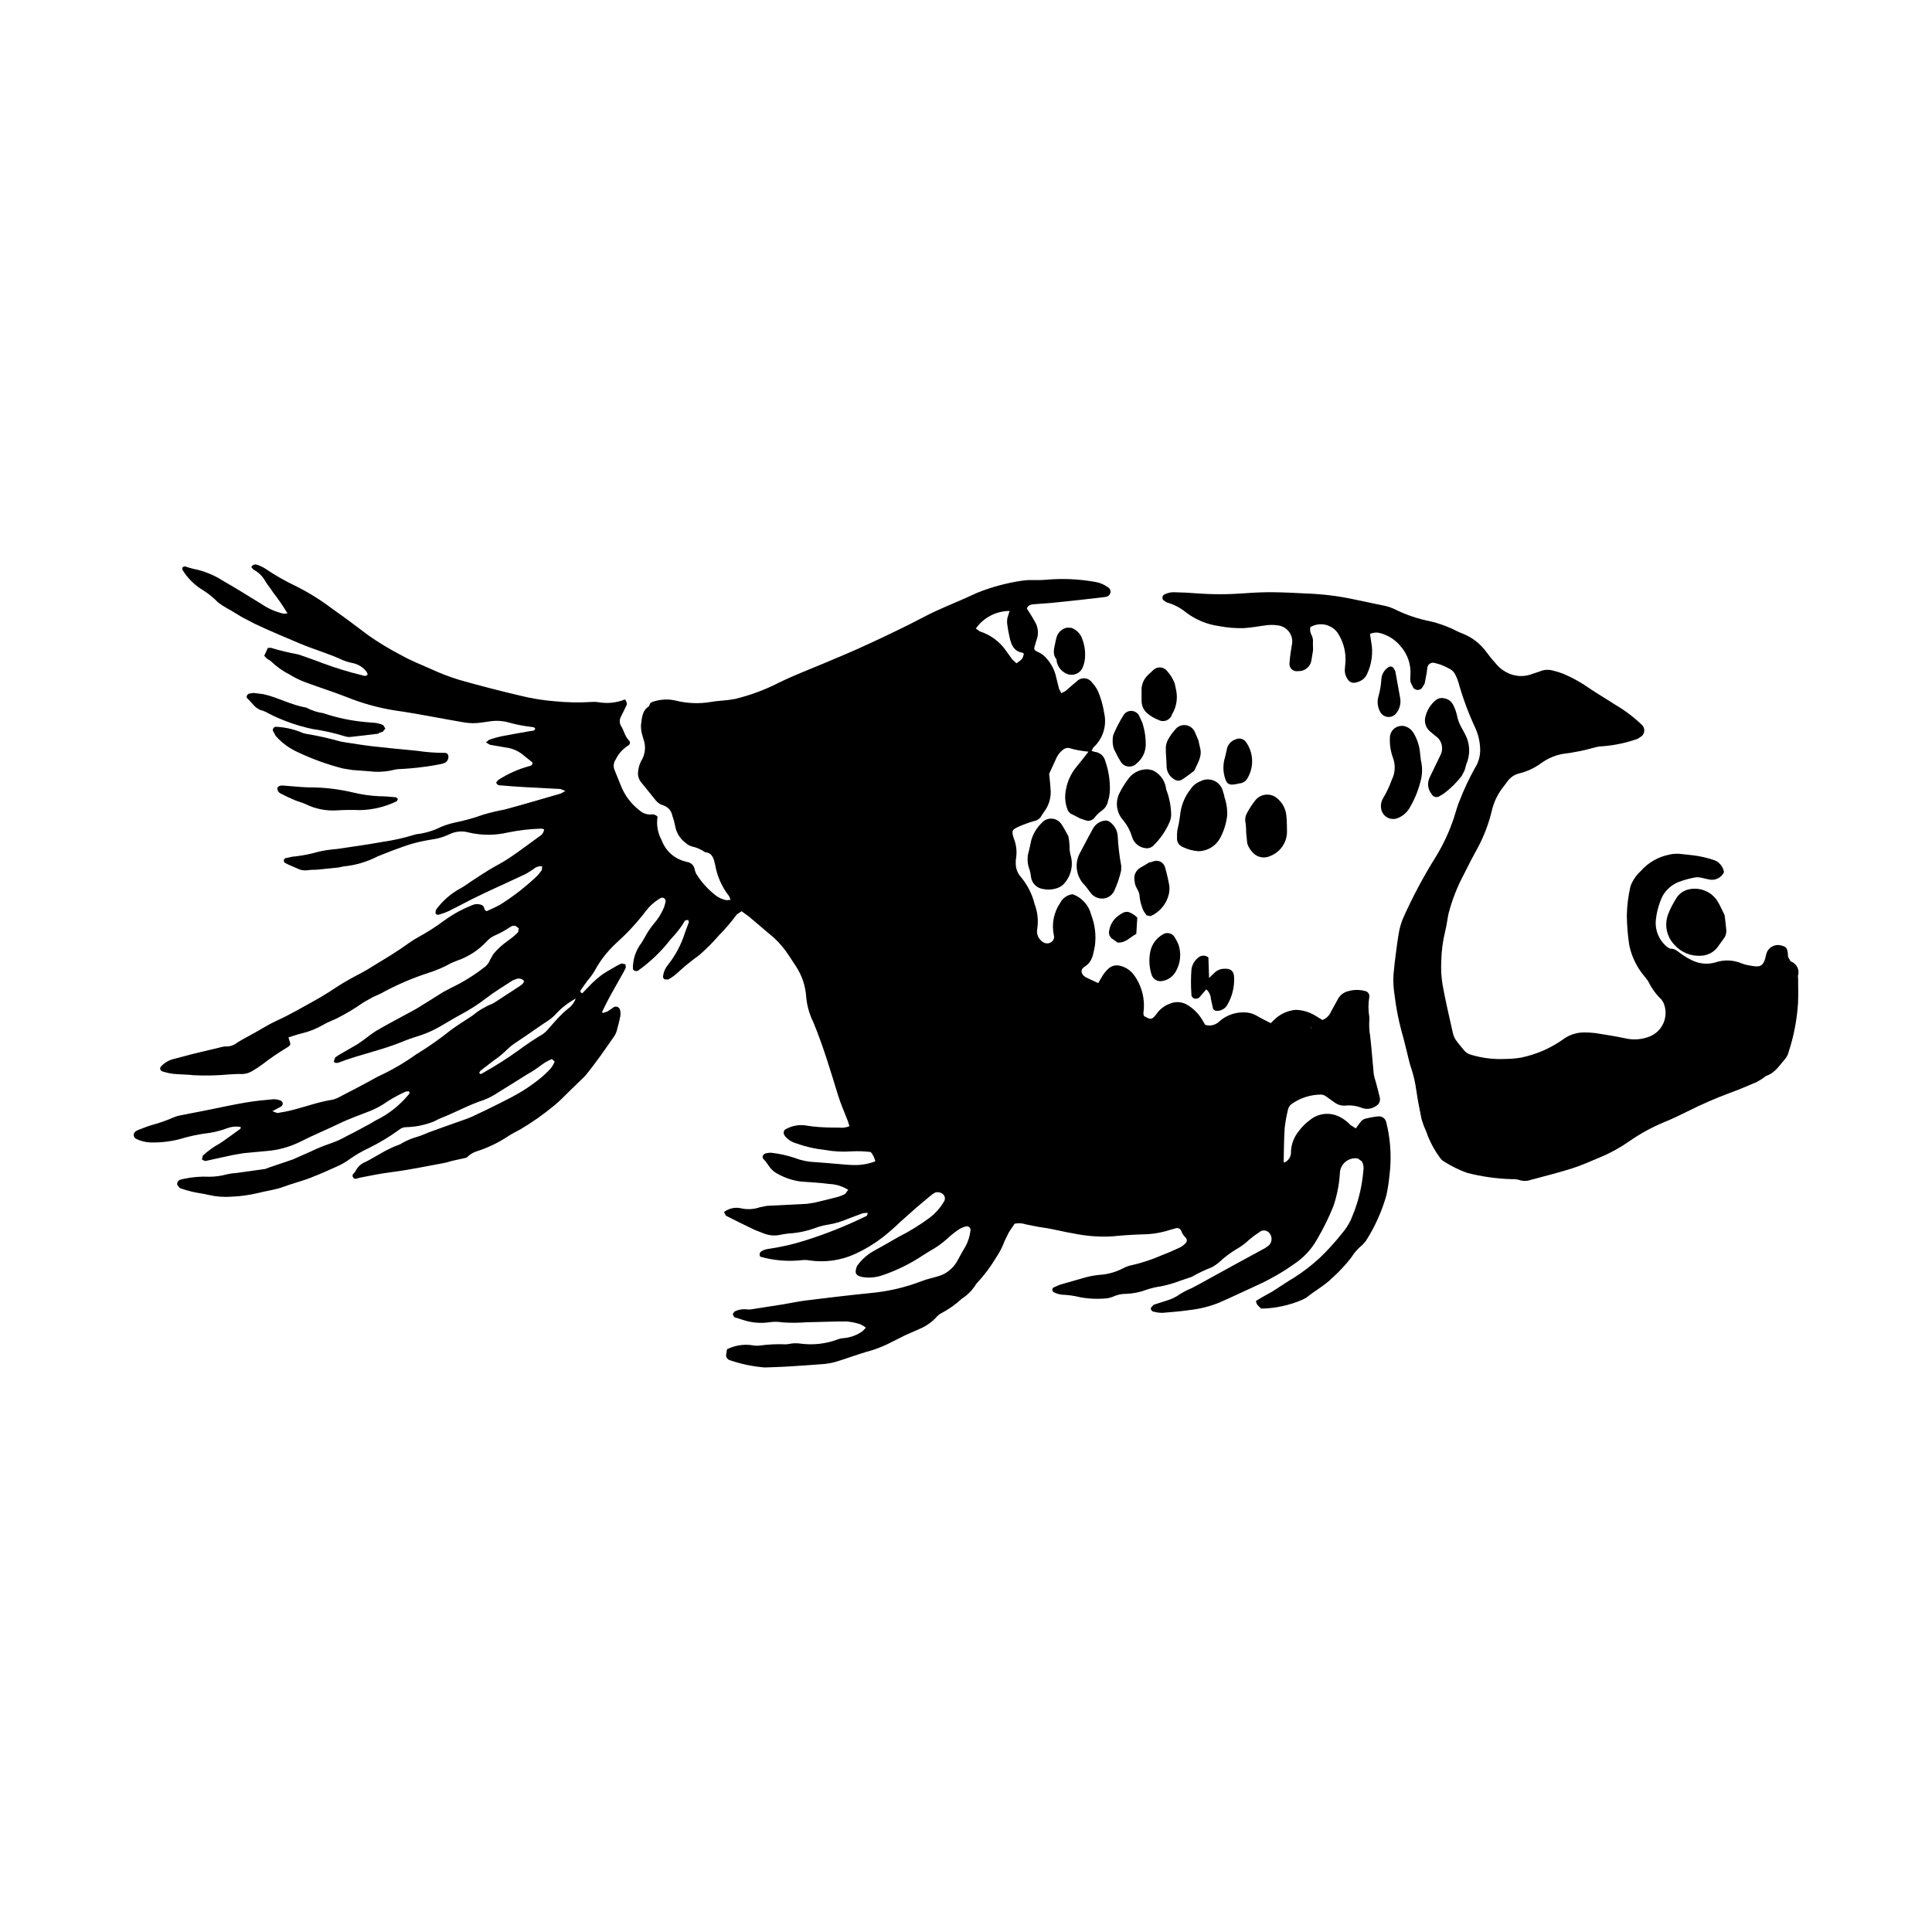 <?xml version="1.0" encoding="UTF-8"?>
<!-- Uploaded to: SVG Repo, www.svgrepo.com, Generator: SVG Repo Mixer Tools -->
<svg fill="#000000" width="800px" height="800px" version="1.1" viewBox="144 144 512 512" xmlns="http://www.w3.org/2000/svg">
 <g fill-rule="evenodd">
  <path d="m337.21 381.48c-1.914-2.438-3.188-5.32-3.699-8.379-0.402-1.688-0.715-3.047-2.676-3.277v0.004c-1.043-0.727-2.219-1.238-3.461-1.504-0.609-0.168-1.172-0.484-1.633-0.918-1.492-1.078-2.504-2.695-2.82-4.508-0.176-0.934-0.426-1.848-0.746-2.738-0.23-1.281-1.145-2.328-2.383-2.727-0.77-0.215-1.453-0.66-1.965-1.27l-3.879-4.801c-0.727-0.863-1.027-2.008-0.816-3.117 0.102-0.863 0.348-1.703 0.73-2.484 1.141-1.746 1.383-3.93 0.66-5.883l-0.391-1.359c-0.199-0.762-0.285-1.543-0.262-2.328 0.246-1.84 0.238-3.836 2.109-5.016l0.117-0.203c0.102-0.793 0.727-0.961 1.352-1.133v0.004c1.828-0.551 3.766-0.613 5.621-0.18 3.082 0.773 6.289 0.891 9.418 0.348 1.48-0.254 2.992-0.324 4.488-0.496l1.867-0.293h0.004c4.008-0.98 7.887-2.422 11.566-4.297 4.062-2.008 8.285-3.586 12.43-5.34 3.715-1.574 7.445-3.109 11.098-4.828l3.664-1.699c2.57-1.23 5.141-2.461 7.684-3.727 2.199-1.09 4.336-2.305 6.566-3.324 3.664-1.684 7.422-3.172 11.07-4.894 3.812-1.535 7.797-2.613 11.863-3.215l1.652-0.176c1.504-0.035 3.019 0.059 4.512-0.055v-0.004c4.496-0.426 9.031-0.23 13.477 0.586 1.16 0.211 2.254 0.691 3.199 1.398 0.504 0.273 0.773 0.84 0.664 1.406-0.129 0.555-0.566 0.984-1.125 1.105l-1.172 0.168-4.953 0.562-8.027 0.855-4.961 0.383c-0.777 0.07-1.594 0.16-1.914 1.141 0.668 1.094 1.379 2.141 1.973 3.25l0.004-0.004c1.027 1.547 1.23 3.5 0.539 5.223l-0.266 0.906c-0.488 1.484-0.48 1.629 0.805 2.199 0.715 0.332 1.363 0.797 1.902 1.371 1.434 1.496 2.418 3.367 2.832 5.398l0.75 2.992 0.598 1.098 1.121-0.586c0.973-0.805 1.875-1.715 2.879-2.473v0.004c0.543-0.613 1.34-0.938 2.156-0.879 0.812 0.055 1.559 0.488 2.012 1.168 0.883 0.922 1.543 2.031 1.93 3.246 0.582 1.559 1 3.176 1.246 4.82 0.758 3.324-0.34 6.801-2.871 9.09l-0.492 0.887 0.805 0.266h0.004c1.379 0.121 2.527 1.109 2.848 2.457 0.863 2.473 1.277 5.082 1.215 7.703-0.035 1.027-0.215 2.051-0.531 3.031-0.219 1.016-0.836 1.902-1.715 2.465-0.699 0.516-1.32 1.133-1.844 1.828-0.5 0.641-1.332 0.93-2.121 0.734l-1.559-0.516-2.086-1.059c-0.676-0.246-1.203-0.793-1.426-1.48-0.598-1.648-0.723-3.43-0.363-5.148 0.383-2.195 1.328-4.254 2.746-5.977l1.488-1.84 1.746-2.238c-1.789-0.152-3.559-0.488-5.277-1.004-0.543-0.016-1.078 0.16-1.504 0.496-0.875 0.695-1.547 1.613-1.941 2.66l-1.707 3.715c0.117 1.219 0.293 2.555 0.359 3.898 0.258 2.231-0.371 4.469-1.754 6.234l-0.641 0.996c-0.383 0.703-1.055 1.203-1.84 1.359-1.293 0.367-2.562 0.812-3.805 1.34-2.211 0.973-2.379 1.16-1.664 3.348 0.703 1.781 0.879 3.727 0.504 5.606l-0.008 0.707v-0.004c-0.07 1.344 0.363 2.664 1.219 3.699 1.809 2.113 3.102 4.617 3.773 7.32 0.785 2.07 1.035 4.305 0.719 6.496-0.32 1.367 0.258 2.789 1.438 3.551 0.656 0.488 1.547 0.516 2.231 0.07 0.629-0.391 0.918-1.152 0.707-1.863-0.629-2.981-0.008-6.09 1.715-8.602 0.652-1.254 1.891-2.098 3.297-2.25 2.449 0.902 4.289 2.965 4.906 5.504 1 2.598 1.332 5.41 0.965 8.168-0.422 2.023-0.57 4.211-2.719 5.531-1.195 0.734-1.02 1.91 0.141 2.719l1.066 0.52 2.394 1.109 1.062-1.805 0.004-0.004c0.402-0.68 0.895-1.297 1.465-1.844 0.773-0.836 1.926-1.207 3.043-0.984 1.574 0.32 2.969 1.215 3.91 2.512 2.121 2.91 3.012 6.539 2.481 10.102l0.102 0.629 0.211 0.215c1.645 0.922 1.926 0.887 3-0.41l0.566-0.762c0.875-1.031 2.016-1.809 3.297-2.254 1.574-0.617 3.356-0.41 4.75 0.551 1.543 0.984 2.828 2.324 3.742 3.906l0.723 1.215c1.246 0.391 2.606 0.102 3.582-0.766 1.812-1.688 4.215-2.602 6.695-2.539 1.191-0.016 2.363 0.293 3.387 0.898 1.191 0.715 2.461 1.309 3.699 1.965l0.77-0.773v0.004c1.562-1.59 3.637-2.57 5.856-2.769 1.902 0.055 3.754 0.625 5.359 1.648l1.699 1.043v0.004c1.027-0.391 1.855-1.188 2.285-2.203l1.824-3.324h-0.004c0.57-1.066 1.57-1.836 2.746-2.113 1.457-0.422 2.996-0.434 4.457-0.039 0.359 0.059 0.684 0.262 0.891 0.559 0.211 0.301 0.293 0.668 0.23 1.027-0.297 1.789-0.285 3.613 0.031 5.398v0.473c-0.125 1.488-0.055 2.988 0.199 4.461 0.402 3.371 0.621 6.769 0.961 10.148h0.004c0.125 0.699 0.309 1.387 0.539 2.055 0.363 1.379 0.758 2.75 1.055 4.137h0.004c0.207 0.891-0.215 1.809-1.031 2.227-1.059 0.75-2.418 0.945-3.644 0.52-1.465-0.594-3.055-0.809-4.625-0.625-0.945 0.035-1.879-0.25-2.644-0.805l-2.297-1.645c-0.371-0.281-0.809-0.449-1.27-0.488-2.789-0.004-5.512 0.852-7.797 2.457-0.523 0.352-0.891 0.895-1.023 1.512-0.395 1.613-0.691 3.25-0.879 4.902-0.203 2.992-0.195 5.996-0.27 8.996l0.164 0.156v-0.004c1.168-0.504 1.883-1.695 1.777-2.961 0.09-1.91 0.773-3.742 1.961-5.242 0.887-1.219 1.961-2.289 3.184-3.172 2.234-1.758 5.301-2.035 7.816-0.703 1.059 0.539 2.016 1.266 2.82 2.141l1.383 0.879 1.223-1.629c0.273-0.387 0.648-0.688 1.086-0.879 1.215-0.332 2.457-0.559 3.711-0.676 1.004-0.062 1.895 0.633 2.078 1.621l0.367 1.617c0.82 4.043 0.984 8.191 0.48 12.285-0.172 1.809-0.445 3.609-0.828 5.391-1.203 4.266-3.027 8.328-5.414 12.059l-0.922 1.074c-1.18 0.945-2.188 2.082-2.981 3.367-1.5 1.941-3.176 3.738-5 5.375-2.082 2.09-4.715 3.449-6.969 5.305l-1.059 0.531c-3.422 1.469-7.098 2.254-10.82 2.32-0.586-0.578-1.309-0.977-1.391-2.039l1.562-0.949 2.691-1.492c2.016-1.258 3.961-2.621 6-3.828 2.332-1.5 4.531-3.195 6.574-5.07 2.176-2.078 4.199-4.309 6.059-6.676 1.191-1.379 2.121-2.969 2.734-4.684l0.441-1.102h0.004c1.273-3.414 2.07-6.988 2.375-10.621 0.176-0.863 0.047-1.758-0.363-2.535l-1.086-0.789c-1.195-0.199-2.418 0.141-3.34 0.93-0.922 0.789-1.441 1.945-1.43 3.16-0.199 2.926-0.777 5.809-1.719 8.586-1.219 3.008-2.652 5.922-4.297 8.719-1.512 2.707-3.664 5.004-6.266 6.688-2.91 2.059-6.004 3.844-9.242 5.336-3.535 1.59-7.016 3.301-10.578 4.836h-0.004c-2.422 0.961-4.965 1.598-7.555 1.895-2.426 0.348-4.875 0.566-7.316 0.754-0.785 0.008-1.566-0.094-2.324-0.297-0.238-0.031-0.457-0.156-0.605-0.352-0.145-0.195-0.207-0.441-0.168-0.68l0.723-0.805 3.387-1.09 0.004-0.004c0.992-0.281 1.938-0.691 2.82-1.219 1.242-0.852 2.566-1.566 3.957-2.137l1.883-1 9.574-5.269 7.93-4.312 0.969-0.684h-0.004c0.895-0.859 0.984-2.262 0.207-3.231-0.309-0.422-0.785-0.691-1.305-0.746-0.523-0.055-1.043 0.117-1.434 0.469-0.93 0.602-1.816 1.262-2.664 1.977-1.027 0.992-2.176 1.84-3.426 2.531-1.559 0.941-3.019 2.039-4.356 3.277-0.645 0.578-1.352 1.078-2.113 1.492-1.84 0.711-3.625 1.562-5.332 2.547l-1.344 0.457-1.777 0.598h-0.004c-1.621 0.621-3.293 1.105-4.992 1.449-1.328 0.176-2.633 0.484-3.898 0.918-1.707 0.645-3.504 1.008-5.328 1.078-1.273-0.02-2.535 0.262-3.684 0.82l-1.125 0.332v-0.004c-2.445 0.281-4.914 0.203-7.336-0.234-1.609-0.398-3.258-0.633-4.918-0.691-0.773-0.09-1.523-0.32-2.215-0.68-0.195-0.141-0.312-0.363-0.316-0.602-0.004-0.242 0.102-0.469 0.289-0.617l1.723-0.75 5.711-1.629h0.004c1.508-0.48 3.062-0.801 4.633-0.969 2.227-0.117 4.394-0.711 6.371-1.738 0.766-0.422 1.594-0.715 2.453-0.863 2.703-0.629 5.34-1.508 7.879-2.629 1.629-0.613 3.223-1.324 4.797-2.062 0.555-0.293 1.055-0.68 1.48-1.141 0.199-0.199 0.305-0.473 0.293-0.754s-0.137-0.547-0.352-0.727c-0.516-0.492-0.902-1.098-1.129-1.77-0.227-0.535-0.809-0.832-1.375-0.695l-1.598 0.457 0.004-0.004c-2.34 0.758-4.777 1.156-7.234 1.184-2.688 0.086-5.375 0.258-8.051 0.531h0.004c-3.391 0.195-6.793-0.055-10.117-0.738-2.805-0.445-5.559-1.223-8.391-1.613-1.484-0.203-2.949-0.555-4.422-0.832-0.961-0.324-1.992-0.383-2.981-0.164l-1.492 2.234-1.148 2.336v0.004c-0.578 1.562-1.34 3.047-2.277 4.426-1.5 2.508-3.269 4.848-5.273 6.977-0.941 1.566-2.234 2.894-3.773 3.879-1.688 1.559-3.578 2.887-5.617 3.945-0.48 0.277-0.906 0.645-1.25 1.082-1.258 1.32-2.785 2.359-4.477 3.047l-3.691 1.633-4.875 2.438c-1.715 0.805-3.504 1.453-5.34 1.938-2.731 0.805-5.402 1.812-8.125 2.644v-0.004c-1.137 0.328-2.309 0.539-3.492 0.621-3.309 0.273-6.621 0.48-9.938 0.68-1.812 0.109-3.633 0.137-5.453 0.211-3.148-0.25-6.254-0.898-9.238-1.926-0.648-0.184-1.066-0.809-0.984-1.473l0.227-1.418c2.074-1.043 4.422-1.414 6.715-1.066 0.621 0.121 1.254 0.152 1.883 0.086 2.348-0.328 4.719-0.438 7.086-0.332l0.707-0.094h-0.004c1.008-0.215 2.043-0.25 3.062-0.102 3.312 0.449 6.68 0.082 9.812-1.078 0.594-0.227 1.219-0.359 1.855-0.387 1.742-0.188 3.406-0.82 4.828-1.844l0.863-0.902-0.004 0.004c-0.465-0.383-0.98-0.695-1.527-0.941-1.203-0.391-2.445-0.633-3.707-0.719-3.481-0.02-6.953 0.164-10.434 0.207-2.129 0.172-4.266 0.188-6.398 0.039-1.168-0.203-2.363-0.211-3.539-0.027-2.356 0.344-4.766 0.121-7.019-0.645l-2.25-0.707-0.422-0.773 0.469-0.723c0.996-0.496 2.109-0.699 3.215-0.582 0.465 0.074 0.945 0.066 1.41-0.031l8.203-1.277c2.031-0.332 4.043-0.789 6.074-1.039 5.734-0.707 11.469-1.398 17.215-1.973l-0.004-0.004c4.656-0.422 9.227-1.492 13.586-3.18 1.395-0.551 2.891-0.828 4.32-1.277 0.68-0.195 1.332-0.477 1.938-0.836 1.367-0.824 2.477-2.008 3.219-3.418 0.652-1.266 1.375-2.5 2.098-3.727 0.668-1.262 1.098-2.641 1.266-4.059 0.082-0.363-0.047-0.738-0.336-0.973-0.285-0.234-0.68-0.289-1.02-0.137-0.609 0.156-1.191 0.414-1.723 0.762-1.051 0.703-2.043 1.492-2.969 2.359-1.402 1.277-2.953 2.387-4.617 3.301l-1.812 1.121h-0.004c-3.356 2.254-6.996 4.055-10.824 5.352-1.723 0.609-3.574 0.77-5.375 0.465-2.074-0.426-1.953-1.41-1.352-2.953l0.723-0.926-0.004-0.004c0.973-1.148 2.141-2.125 3.445-2.883 2.293-1.25 4.555-2.551 6.816-3.856 2.894-1.461 5.66-3.168 8.27-5.098 1.508-1.16 2.781-2.594 3.75-4.231 0.367-0.547 0.348-1.266-0.047-1.789-0.586-0.68-1.531-0.914-2.367-0.594l-0.793 0.52-3.996 3.344-4.434 3.945 0.004-0.004c-1.477 1.43-3.023 2.781-4.637 4.051-2.258 1.73-4.703 3.203-7.289 4.387-3.766 1.711-7.945 2.301-12.039 1.699-0.703-0.133-1.418-0.152-2.125-0.062-3.672 0.398-7.383 0.086-10.934-0.926-0.168-0.25-0.219-0.562-0.141-0.855 0.082-0.289 0.289-0.531 0.562-0.656 0.555-0.305 1.16-0.496 1.785-0.566 3.215-0.461 6.387-1.18 9.484-2.156 5.516-1.723 10.895-3.856 16.09-6.387 0.219-0.051 0.406-0.191 0.523-0.387 0.113-0.191 0.145-0.426 0.082-0.641l-1.266 0.145-3.781 1.422 0.004-0.004c-1.816 0.793-3.727 1.348-5.684 1.648-1.094 0.184-2.164 0.477-3.199 0.871-1.938 0.703-3.957 1.156-6.008 1.355-1.027 0.047-2.051 0.18-3.055 0.395-1.555 0.355-3.184 0.211-4.652-0.418l-2.211-0.863c-2.57-1.23-5.129-2.481-7.656-3.777l-0.5-0.953c1.305-1.012 3.004-1.375 4.609-0.98 1.633 0.355 3.336 0.254 4.914-0.305l1.855-0.363 10.656-0.539 1.875-0.293c2.004-0.473 4.008-0.945 6-1.473 0.762-0.195 1.5-0.484 2.195-0.859l0.82-1.082c-1.523-0.957-3.273-1.492-5.07-1.555-2.492-0.348-5.023-0.445-7.535-0.645-2.438-0.324-4.773-1.172-6.852-2.488-0.578-0.414-1.078-0.926-1.48-1.512l-0.965-1.352c-0.383-0.473-1.078-0.832-0.656-1.59 0.359-0.648 1.086-0.555 1.688-0.688h0.473c2.125 0.242 4.219 0.707 6.246 1.383 1.773 0.688 3.652 1.062 5.555 1.117 2.207 0.137 4.414 0.363 6.617 0.539 1.184 0.094 2.371 0.215 3.559 0.223h-0.004c1.914 0.035 3.816-0.301 5.606-0.988-0.203-0.902-0.617-1.75-1.203-2.465-1.699-0.207-3.41-0.262-5.121-0.172-2.363 0.168-4.734 0.039-7.066-0.383-2.594-0.277-5.141-0.863-7.594-1.746-1.152-0.324-2.18-0.984-2.949-1.902-0.582-0.785-0.461-1.613 0.398-1.957 1.477-0.777 3.148-1.102 4.809-0.922 1.559 0.266 3.133 0.441 4.711 0.516 1.496 0.102 3 0.078 4.504 0.102 0.902 0.105 1.812-0.027 2.648-0.383l-0.422-1.367c-0.875-2.293-1.898-4.543-2.613-6.883-2-6.508-3.934-13.031-6.551-19.348-1.02-2.059-1.652-4.289-1.867-6.578-0.168-2.938-1.117-5.777-2.742-8.227l-1.82-2.773c-1.113-1.73-2.441-3.316-3.949-4.719l-6.707-5.68-1.914-1.391-1.27 0.863 0.004-0.004c-1.449 1.977-3.043 3.84-4.769 5.578-1.598 1.852-3.328 3.59-5.176 5.191-2.059 1.469-4.019 3.074-5.867 4.801-0.711 0.633-1.492 1.184-2.328 1.645l-0.887 0.016c-0.391-0.148-0.605-0.562-0.504-0.969 0.156-1.105 0.629-2.144 1.359-2.988 1.961-2.5 3.457-5.328 4.406-8.359l1.07-2.883-0.203-0.594-0.805 0.152 0.004-0.004c-0.797 1.371-1.723 2.656-2.773 3.836-0.605 0.629-1.172 1.285-1.707 1.977-2.238 2.758-4.832 5.207-7.711 7.289-0.223 0.238-0.547 0.359-0.871 0.32-0.324-0.035-0.609-0.227-0.77-0.512-0.066-2.547 0.758-5.039 2.332-7.043l0.84-1.434c0.664-1.262 1.461-2.449 2.367-3.547 1.148-1.312 2.07-2.805 2.738-4.414l0.367-1.359v-0.004c0.094-0.355-0.035-0.738-0.332-0.965-0.297-0.223-0.699-0.246-1.02-0.055l-0.598 0.375v-0.004c-1.262 0.828-2.371 1.863-3.277 3.066-2.254 2.965-4.777 5.711-7.543 8.199l-0.516 0.496c-2.199 2.055-4.051 4.457-5.481 7.106-0.566 0.949-1.215 1.84-1.949 2.664l-1.777 2.508c-0.16 0.25-0.105 0.613 0.449 0.793l2.555-2.644v0.004c0.785-0.773 1.621-1.492 2.5-2.156 0.891-0.648 1.867-1.184 2.82-1.746h0.004c0.801-0.504 1.637-0.957 2.496-1.355l1.059 0.238 0.086 0.859-0.516 1.066c-1.277 2.273-2.574 4.535-3.828 6.82-0.684 1.242-1.285 2.531-1.914 3.805l0.109 0.363 1.254-0.402 1.57-1.066h-0.008c0.324-0.25 0.758-0.309 1.137-0.152 0.375 0.156 0.641 0.5 0.695 0.906 0.117 0.535 0.125 1.086 0.027 1.625-0.223 1.164-0.512 2.316-0.84 3.457h0.004c-0.148 0.617-0.398 1.203-0.738 1.742-2.496 3.566-4.938 7.176-7.727 10.527l-0.84 0.836-3.07 2.973c-1.426 1.367-2.769 2.848-4.309 4.07-2.801 2.328-5.781 4.426-8.914 6.281-1.172 0.66-2.41 1.227-3.508 1.996-2.519 1.648-5.254 2.945-8.125 3.852-1.008 0.328-1.918 0.902-2.648 1.672l-3.781 0.84-1.824 0.504c-4.824 0.883-9.609 1.91-14.484 2.519-2.742 0.344-5.457 0.93-8.18 1.438-0.605 0.109-1.27 0.613-1.758 0.008-0.645-0.805 0.367-1.184 0.605-1.781 0.57-1.137 1.551-2.012 2.742-2.445 1.746-0.906 3.426-1.945 5.148-2.898l2.133-1.031 1.766-0.695c1.145-0.699 2.359-1.273 3.629-1.703 1.281-0.355 2.531-0.816 3.742-1.371 2.961-1.113 5.961-2.129 8.945-3.199 0.973-0.352 1.949-0.68 2.879-1.109 2.438-1.141 4.867-2.305 7.269-3.519 1.977-0.996 3.961-2.004 5.852-3.148h-0.008c1.617-1 3.172-2.098 4.656-3.281 1.051-0.84 2.035-1.762 2.941-2.758 0.438-0.551 0.797-1.164 1.055-1.82l-0.715-0.684c-0.949 0.391-1.844 0.895-2.676 1.492-1.184 0.922-2.438 1.75-3.75 2.481-2.559 1.582-5.082 3.219-7.656 4.773h-0.004c-1.238 0.855-2.574 1.562-3.977 2.106-3.938 1.273-7.535 3.312-11.371 4.805-0.879 0.34-1.688 0.906-2.586 1.164-2.09 0.75-4.285 1.168-6.504 1.23-0.719-0.02-1.418 0.223-1.969 0.688-2.555 1.863-5.273 3.496-8.117 4.887-1.719 0.805-3.363 1.758-4.918 2.848-1.086 0.801-2.254 1.477-3.488 2.016-2.297 1.059-4.621 2.066-6.981 2.984-1.766 0.688-3.606 1.188-5.406 1.781-1.133 0.371-2.234 0.828-3.379 1.117-1.688 0.43-3.41 0.699-5.098 1.133-2.309 0.547-4.668 0.875-7.039 0.973-2.055 0.156-4.121-0.008-6.125-0.48-1.379-0.344-2.812-0.492-4.199-0.805-1.152-0.266-2.289-0.605-3.406-1.008l-0.652-0.863c-0.098-0.574 0.23-1.133 0.773-1.332l0.918-0.23c2.246-0.488 4.547-0.68 6.844-0.566 1.582-0.004 3.156-0.227 4.68-0.656 0.848-0.188 1.707-0.305 2.57-0.352l7.519-1.051 1.332-0.492 4.269-1.441 1.789-0.617 4.992-2.215v-0.004c1.5-0.715 3.039-1.344 4.609-1.887 1.578-0.516 3.098-1.191 4.539-2.016l2.117-1.078 3.973-2.129 1.633-0.965c3.367-1.621 6.34-3.949 8.723-6.832 0.184-0.203 0.465-0.461 0.102-0.918l-0.805 0.078h-0.004c-1.652 0.746-3.25 1.605-4.781 2.57-1.414 1.016-2.941 1.863-4.547 2.531-2.719 1.086-5.496 2.016-8.141 3.301-3.562 1.723-7.231 3.223-10.75 5.019v-0.004c-2.715 1.316-5.648 2.109-8.652 2.34-2.047 0.219-4.098 0.348-6.141 0.574l-3.031 0.527-6.926 1.52-0.234 0.02-0.816-0.359 0.211-1.039c1.332-1.242 2.812-2.312 4.41-3.188l1.375-0.918 3.828-2.766c0.25-0.18 0.578-0.293 0.402-0.75-1.16-0.207-2.352-0.098-3.457 0.309-1.484 0.562-3.016 0.977-4.578 1.238-2.828 0.332-5.621 0.918-8.344 1.754-2.457 0.605-4.984 0.875-7.512 0.805-1.27-0.043-2.516-0.352-3.66-0.898-0.426-0.148-0.723-0.539-0.758-0.988-0.035-0.453 0.195-0.883 0.594-1.098l0.402-0.246c1.254-0.465 2.492-0.992 3.773-1.371 1.988-0.531 3.934-1.215 5.82-2.039 0.656-0.277 1.348-0.473 2.051-0.586l6.984-1.367c3.336-0.668 6.66-1.41 10.012-1.977 2.418-0.414 4.863-0.652 7.309-0.871 0.703-0.027 1.402 0.102 2.055 0.375 0.289 0.145 0.477 0.438 0.484 0.758 0.012 0.324-0.156 0.629-0.438 0.793l-2.301 1.242 1.328 0.484 2.332-0.418c4.188-0.867 8.176-2.508 12.426-3.144l1.113-0.398 4.848-2.519c1.957-1.035 3.918-2.062 5.844-3.156 3.602-1.641 7.035-3.629 10.246-5.938l0.414-0.238v-0.004c3.027-1.871 5.941-3.93 8.719-6.156l1.738-1.223 3.973-2.598c1.578-1.324 3.356-2.391 5.269-3.156l0.617-0.336 6.762-4.41c0.891-0.594 1.203-1.145 0.934-1.453-0.473-0.445-1.145-0.605-1.766-0.426l-1.086 0.402c-2.387 1.559-4.848 3.023-7.094 4.769-2.07 1.59-4.269 3.004-6.574 4.231-1.945 1.051-3.812 2.215-5.731 3.305-1.238 0.703-2.523 1.32-3.848 1.84-1.766 0.684-3.633 1.129-5.379 1.867-5.699 2.43-11.824 3.59-17.59 5.809l-0.234 0.047c-0.414 0.066-0.887-0.004-0.973-0.418l0.363-1.02 0.973-0.652 4.93-2.848 1.547-1.074c1.156-0.832 2.242-1.77 3.461-2.492 2.176-1.293 4.422-2.465 6.644-3.684 1.457-0.805 2.945-1.543 4.367-2.398 2.234-1.344 4.414-2.773 6.637-4.144l2.098-1.117v-0.004c3.078-1.457 5.988-3.246 8.684-5.332 0.801-0.523 1.41-1.293 1.734-2.191l0.816-1.422v-0.004c1.113-1.344 2.398-2.527 3.828-3.523 0.977-0.676 1.891-1.434 2.734-2.266l0.211-1.051-0.891-0.668c-0.551-0.102-1.113 0.051-1.543 0.41-1.113 0.742-2.289 1.398-3.508 1.957-0.887 0.336-1.691 0.859-2.356 1.531-2.242 2.481-5.086 4.34-8.254 5.398l-1.309 0.539h-0.004c-1.996 1.121-4.109 2.023-6.297 2.699-3.906 1.285-7.699 2.894-11.34 4.812-1.055 0.672-2.269 1.086-3.394 1.656l-2.269 1.281c-2.266 1.598-4.644 3.027-7.121 4.269-1.145 0.535-2.34 0.973-3.426 1.605-1.848 1.082-3.844 1.883-5.926 2.375-1.133 0.27-2.238 0.672-3.414 1.031l0.227 0.742c0.422 1.18 0.395 1.309-0.578 1.926l0.004-0.004c-2.234 1.344-4.391 2.816-6.461 4.41-0.82 0.617-1.68 1.188-2.566 1.711-0.996 0.66-2.184 0.984-3.379 0.918-1.016-0.047-2.047 0.098-3.078 0.117-3.07 0.289-6.152 0.355-9.234 0.203-1.801-0.215-3.629-0.18-5.434-0.363h0.004c-1.016-0.125-2.012-0.352-2.981-0.676-0.27-0.098-0.469-0.332-0.516-0.617-0.047-0.281 0.066-0.566 0.293-0.746 0.754-0.816 1.711-1.422 2.773-1.762l5.973-1.574 6.465-1.539c0.605-0.195 1.23-0.316 1.863-0.352 1.113 0.059 2.207-0.309 3.059-1.027l1.223-0.727c1.934-1.078 3.894-2.109 5.789-3.246 1.148-0.691 2.336-1.316 3.555-1.875 1.797-0.805 3.539-1.75 5.277-2.688 2.09-1.125 4.156-2.305 6.219-3.477l2.426-1.484c2.223-1.516 4.527-2.91 6.902-4.172 1.551-0.777 3.066-1.633 4.531-2.566l4.856-2.969 2.578-1.684c1.512-1.008 2.957-2.156 4.551-3.008 2.367-1.289 4.637-2.742 6.801-4.344 1.215-0.887 2.484-1.695 3.801-2.426 1.254-0.668 2.547-1.27 3.867-1.801 0.742-0.297 1.57-0.301 2.316-0.023 0.805 0.254 0.645 1.027 1.043 1.477l0.344 0.203c1.117-0.531 2.356-1.043 3.519-1.691h0.004c3.625-2.266 7.008-4.906 10.09-7.875l1.008-1.297 0.102-1.035h-0.004c-0.844-0.098-1.691 0.18-2.32 0.754-0.746 0.445-1.441 0.996-2.223 1.363-3.426 1.617-6.883 3.18-10.324 4.777l-3.84 1.867c-2.047 1.039-4.07 2.129-6.133 3.144h-0.004c-0.789 0.359-1.609 0.656-2.445 0.887-0.188 0.082-0.398 0.086-0.582 0.008-0.188-0.074-0.336-0.223-0.414-0.414l0.145-0.859c1.777-2.438 4.094-4.434 6.766-5.832 0.75-0.438 1.477-0.918 2.176-1.438 1.656-1.082 3.293-2.191 4.981-3.223 1.824-1.113 3.762-2.055 5.527-3.246 2.688-1.812 5.277-3.777 7.902-5.676h-0.004c0.727-0.375 1.223-1.086 1.32-1.895l-0.668-0.203h0.004c-3.012 0.082-6.012 0.43-8.961 1.031-3.402 0.797-6.941 0.797-10.34 0-1.695-0.484-3.512-0.324-5.102 0.449-1.57 0.75-3.258 1.242-4.988 1.449-1.641 0.262-3.266 0.617-4.867 1.059-1.824 0.531-3.602 1.211-5.387 1.863l-3.754 1.477c-2.816 1.469-5.887 2.379-9.043 2.684l-1.387 0.289-5.426 0.559c-0.859 0.078-1.746 0.016-2.598 0.145-1.02 0.176-2.07 0.004-2.981-0.484l-2.18-0.934-1.047-0.539c-0.18-0.156-0.277-0.387-0.254-0.625 0.023-0.238 0.16-0.449 0.367-0.57l1.836-0.402h-0.004c1.812-0.172 3.609-0.473 5.375-0.898 1.668-0.496 3.375-0.836 5.102-1.016l1.652-0.172c3.902-0.598 7.82-1.109 11.699-1.828 2.902-0.41 5.769-1.051 8.57-1.91 0.656-0.238 1.41-0.203 2.098-0.383 1.316-0.258 2.602-0.652 3.836-1.176 1.484-0.75 3.059-1.301 4.688-1.648 2.629-0.527 5.219-1.25 7.742-2.16 1.824-0.531 3.672-0.969 5.539-1.312 4.969-1.336 9.898-2.805 14.844-4.231l1.27-0.691-1.309-0.523-9.25-0.484c-2.293-0.133-4.578-0.301-6.867-0.496v-0.004c-0.457 0.012-0.848-0.328-0.902-0.781l0.523-0.625c2.531-1.637 5.293-2.871 8.195-3.668 0.457-0.102 0.961-0.219 0.867-0.992l-2.148-1.719v-0.004c-1.371-1.219-3.078-1.996-4.902-2.227l-4.211-0.723-1.059-0.629 0.859-0.703c1.047-0.363 2.113-0.664 3.191-0.902 2.559-0.504 5.141-0.926 7.699-1.391 0.504-0.09 1.129 0.027 1.328-0.66l-0.375-0.344-1.871-0.262c-1.484-0.215-2.953-0.516-4.402-0.906-1.59-0.492-3.266-0.652-4.918-0.469l-2.59 0.367c-1.645 0.266-3.328 0.242-4.965-0.07-6.008-1.012-11.977-2.262-18.012-3.113-4.461-0.703-8.828-1.918-13.012-3.621-3.617-1.398-7.316-2.57-10.949-3.93h-0.004c-1.406-0.527-2.758-1.195-4.031-1.996-1.844-0.922-3.531-2.129-5-3.574l-0.996-0.629-0.707-0.746 0.977-2.102 0.805-0.008c2.344 0.707 4.723 1.281 7.129 1.723l0.457 0.133c2.086 0.75 4.191 1.441 6.254 2.262l0.004-0.004c3.336 1.242 6.746 2.285 10.211 3.125 0.488 0.133 1.059 0.434 1.578-0.145l-0.203-0.621h0.004c-0.887-1.238-2.203-2.098-3.688-2.418-0.938-0.172-1.852-0.445-2.731-0.805-3.727-1.758-7.703-2.836-11.488-4.453-3.93-1.68-7.879-3.293-11.738-5.133l-3.375-1.75c-1.375-0.781-2.684-1.676-4.078-2.418-0.828-0.449-1.621-0.969-2.363-1.547-1.152-1.188-2.438-2.242-3.828-3.137-2.32-1.355-4.258-3.273-5.644-5.574l0.09-0.637 0.633-0.195c0.742 0.266 1.5 0.488 2.266 0.668 2.809 0.555 5.481 1.641 7.879 3.207 3.453 1.938 6.785 4.078 10.168 6.137v-0.004c1.773 1.203 3.754 2.062 5.844 2.547l1.008-0.082c-1.168-1.953-2.453-3.828-3.852-5.621-0.582-0.938-1.309-1.781-1.902-2.711-0.734-1.41-1.887-2.566-3.297-3.305l-0.543-0.625c0.258-0.578 0.918-0.859 1.512-0.637 0.75 0.242 1.473 0.578 2.141 1 2.625 1.773 5.379 3.348 8.242 4.699 3.32 1.668 6.481 3.637 9.445 5.879 3.305 2.316 6.527 4.742 9.746 7.172 2.723 1.902 5.57 3.625 8.52 5.152 2.562 1.449 5.281 2.527 7.961 3.711 2.441 1.133 4.961 2.098 7.535 2.887 5.402 1.539 10.84 2.945 16.312 4.223 2.922 0.719 5.898 1.203 8.895 1.445 3.231 0.328 6.484 0.398 9.727 0.199 0.629-0.062 1.266-0.047 1.895 0.043 2.344 0.434 4.762 0.199 6.981-0.676l0.234 0.035c0.492 1.086 0.496 1.086 0.18 1.715l-1.359 2.769v-0.004c-0.438 0.781-0.422 1.738 0.039 2.508 0.777 1.195 0.98 2.676 2.023 3.742l0.004-0.004c0.227 0.184 0.344 0.469 0.309 0.758-0.035 0.289-0.215 0.539-0.477 0.664-1.41 0.879-2.543 2.144-3.262 3.644-0.617 0.848-0.734 1.957-0.301 2.914l1.695 4.184v-0.004c1.004 2.516 2.664 4.715 4.809 6.367 0.816 0.766 1.895 1.184 3.012 1.168 0.676-0.16 1.387 0.062 1.848 0.582-0.352 2.16 0.043 4.379 1.121 6.289 1 2.723 3.269 4.785 6.074 5.527l0.688 0.191c0.973 0.145 1.746 0.887 1.934 1.852 0.098 0.547 0.301 1.07 0.602 1.539 1.324 2.066 2.988 3.891 4.922 5.402 0.875 0.691 1.906 1.152 3.004 1.336l1.012-0.137zm65.387-70.906 1.059 0.754c2.809 0.887 5.246 2.676 6.926 5.09l1.648 2.305 1.137 1.059c1.617-1.129 1.617-1.129 1.973-2.508l-0.336-0.301c-2.188-0.293-2.934-1.914-3.379-3.746v0.004c-0.305-1.301-0.547-2.621-0.719-3.945-0.051-0.547-0.02-1.094 0.102-1.625l0.547-1.75v-0.004c-3.566 0.012-6.906 1.75-8.957 4.668zm-111.59 102.47c-0.613 0.605-1.289 1.145-2.012 1.613-1.734 1.109-3.394 2.316-5.09 3.477l-2.945 1.988c-0.934 0.594-1.809 1.277-2.606 2.043-1.059 1.062-2.219 2.019-3.469 2.852l-3.562 2.738-0.328 0.531c0.227 0.496 0.547 0.32 0.801 0.168 3.375-1.883 6.641-3.957 9.773-6.215 2.023-1.512 4.125-2.91 6.301-4.188l0.891-0.746c1.109-1.23 2.168-2.508 3.305-3.715v0.004c0.754-0.805 1.562-1.555 2.418-2.25 0.961-0.664 1.691-1.617 2.086-2.719-2.094 1.145-3.973 2.637-5.562 4.418zm200.41 3.305 0.09 0.141 0.102-0.086-0.086-0.141z"/>
  <path d="m600.88 375.14c-0.254-1.645-1.48-2.973-3.102-3.352-1.277-0.41-2.586-0.73-3.91-0.953-1.395-0.242-2.82-0.316-4.231-0.504-1.102-0.152-2.219-0.098-3.297 0.164-2.898 0.574-5.523 2.086-7.481 4.297-0.996 0.906-1.812 1.992-2.41 3.199l-0.355 0.875c-0.594 2.543-0.918 5.144-0.969 7.758 0.035 2.613 0.246 5.219 0.637 7.801 0.633 3.117 2.055 6.019 4.129 8.426l0.867 1.129c0.883 1.863 2.102 3.547 3.598 4.965l0.488 0.805v0.004c0.73 1.691 0.734 3.613 0.016 5.312-0.723 1.699-2.106 3.027-3.836 3.68-2.012 0.762-4.203 0.91-6.301 0.426-2.621-0.566-5.285-0.973-7.938-1.391-0.945-0.113-1.895-0.172-2.844-0.176-2.074-0.031-4.106 0.629-5.762 1.879-3.309 2.336-7.066 3.965-11.031 4.785-1.402 0.242-2.824 0.363-4.246 0.363-3.094 0.152-6.188-0.23-9.145-1.137-0.68-0.184-1.281-0.57-1.73-1.109-0.738-0.926-1.551-1.801-2.215-2.773h-0.004c-0.387-0.594-0.66-1.254-0.805-1.945-0.949-4.242-1.949-8.48-2.719-12.758-0.328-2.027-0.441-4.082-0.336-6.137 0.051-2.695 0.398-5.375 1.043-7.996 0.395-1.527 0.551-3.109 0.883-4.656v0.004c0.93-3.606 2.289-7.086 4.047-10.367 1.25-2.559 2.578-5.082 3.953-7.574 1.531-2.957 2.695-6.09 3.469-9.324 0.555-2.398 1.656-4.637 3.215-6.539l0.859-1.145h-0.004c0.766-1.129 1.93-1.926 3.258-2.227 2.082-0.516 4.039-1.438 5.766-2.707 1.727-1.262 3.723-2.106 5.832-2.469 2.91-0.352 5.785-0.941 8.598-1.762 0.613-0.156 1.242-0.238 1.875-0.246 3.16-0.25 6.273-0.914 9.262-1.969l1.133-0.766 0.004-0.004c0.43-0.426 0.652-1.02 0.605-1.621-0.051-0.605-0.363-1.156-0.855-1.512-2.125-2.016-4.481-3.773-7.019-5.238-2.238-1.484-4.586-2.809-6.801-4.332h0.004c-2.141-1.508-4.434-2.777-6.848-3.785-0.883-0.348-1.793-0.625-2.719-0.836-1.156-0.328-2.391-0.242-3.488 0.25l-1.801 0.594v-0.004c-2.312 0.957-4.934 0.793-7.109-0.438-0.906-0.484-1.719-1.125-2.398-1.895-0.961-1.051-1.871-2.152-2.719-3.297-1.613-2.277-3.859-4.027-6.461-5.031-1.117-0.395-2.144-1.02-3.234-1.484h-0.004c-1.598-0.688-3.246-1.246-4.938-1.668-3.426-0.66-6.746-1.777-9.871-3.332-1.078-0.496-2.223-0.844-3.394-1.027-2.465-0.559-4.961-1.004-7.426-1.562-4.027-0.855-8.121-1.363-12.234-1.512-2.922-0.156-5.844-0.301-8.777-0.344-2.606-0.039-5.211 0.082-7.824 0.273-4.262 0.328-8.547 0.336-12.812 0.012-1.812-0.145-3.633-0.234-5.457-0.273v0.004c-1.035-0.102-2.074 0.098-2.996 0.574-0.285 0.148-0.477 0.43-0.512 0.75-0.031 0.32 0.098 0.637 0.348 0.84l0.777 0.512c1.902 0.52 3.676 1.445 5.191 2.711 2.543 1.906 5.531 3.133 8.68 3.566 2.18 0.426 4.398 0.602 6.617 0.535 1.812-0.109 3.606-0.449 5.406-0.688 1.172-0.199 2.367-0.211 3.543-0.039 2.316 0.254 4.012 2.297 3.828 4.621l-0.336 2.106c-0.184 1.09-0.309 2.188-0.383 3.289-0.07 0.609 0.152 1.211 0.598 1.629 0.445 0.414 1.062 0.594 1.664 0.48 1.652 0.098 3.133-1.008 3.508-2.621l0.457-2.789c0.066-0.707-0.051-1.422-0.016-2.133h0.004c0.082-0.711-0.055-1.434-0.391-2.066-0.34-0.625-0.449-1.352-0.305-2.047 1.312-0.777 2.887-0.973 4.352-0.539 1.461 0.434 2.676 1.453 3.352 2.82 1.172 2.086 1.73 4.461 1.613 6.852l-0.16 1.895h-0.004c-0.043 0.551 0.012 1.105 0.164 1.637 0.805 2.195 2.031 2.449 3.648 1.723v0.004c0.895-0.34 1.625-1.016 2.027-1.883 1.105-2.297 1.562-4.844 1.328-7.379l-0.504-3.312c0.887-0.422 1.902-0.492 2.844-0.195 1.992 0.555 3.773 1.691 5.117 3.262 2.008 2.188 3.004 5.117 2.742 8.074-0.062 0.551-0.043 1.109 0.059 1.656l0.711 1.457v-0.004c0.27 0.352 0.684 0.562 1.129 0.578 0.445 0.012 0.871-0.172 1.164-0.508l0.723-1.188 0.527-2.785 0.172-1.406h-0.004c0.059-0.441 0.309-0.836 0.684-1.082 0.375-0.242 0.836-0.312 1.266-0.188l1.598 0.449c0.879 0.348 1.738 0.754 2.562 1.219 0.477 0.281 0.875 0.676 1.152 1.152 0.422 0.762 0.758 1.562 1.008 2.398 1.156 4.117 2.644 8.133 4.453 12.012 0.789 1.738 1.227 3.617 1.289 5.527 0.066 1.84-0.441 3.656-1.449 5.199-1.5 2.699-2.812 5.496-3.934 8.375-0.668 1.512-1.059 3.148-1.578 4.719-1.195 3.609-2.801 7.07-4.789 10.312-3.277 5.231-6.18 10.684-8.691 16.324-0.547 1.316-0.934 2.691-1.156 4.098-0.441 2.578-0.734 5.168-1.066 7.758l-0.309 3.062c-0.102 1.816-0.004 3.637 0.289 5.43 0.383 3.219 0.996 6.406 1.836 9.539 0.629 2.125 1.109 4.293 1.656 6.438 0.277 1.078 0.492 2.176 0.863 3.211l0.004 0.004c0.68 2.023 1.156 4.113 1.426 6.234 0.359 2.504 0.879 4.984 1.371 7.469l0.605 1.793c0.434 0.934 0.816 1.891 1.145 2.867 0.816 1.973 1.867 3.836 3.137 5.551 0.312 0.465 0.738 0.84 1.242 1.09 1.859 1.18 3.844 2.152 5.918 2.898 3.906 1.008 7.91 1.57 11.941 1.676 0.629-0.027 1.262 0.043 1.867 0.203 0.98 0.344 2.047 0.344 3.023 0 3.668-0.98 7.356-1.902 10.984-3.051 2.555-0.805 5.008-1.938 7.488-2.961 2.695-1.129 5.266-2.539 7.664-4.211 2.91-2.039 6.039-3.754 9.328-5.109 2.047-0.824 4.043-1.801 6.031-2.781v0.004c3.672-1.859 7.441-3.508 11.301-4.938 2.457-0.879 4.848-1.938 7.254-2.949l1.41-0.871 0.938-0.699c2.453-0.773 3.656-2.93 5.211-4.684 0.383-0.508 0.652-1.086 0.801-1.703 1.379-4.215 2.215-8.59 2.484-13.02 0.082-2.055 0.023-4.113 0.02-6.172l-0.051-0.945c0.523-1.582-0.332-3.289-1.914-3.816l-0.684-1.141-0.102-1.172c-0.18-1.289-0.473-1.602-1.734-1.914-0.844-0.238-1.746-0.117-2.5 0.332-0.754 0.449-1.289 1.188-1.48 2.039-0.707 3.473-1.707 3.426-4.418 2.93v0.004c-0.703-0.105-1.391-0.289-2.051-0.547-2.215-0.941-4.695-1.043-6.973-0.277-2.07 0.605-4.289 0.406-6.219-0.555-0.93-0.441-1.82-0.965-2.66-1.559-0.98-0.645-1.781-1.613-3.125-1.512l-0.613-0.328 0.004 0.004c-2.324-1.758-3.531-4.625-3.16-7.516 0.242-2.121 0.836-4.188 1.75-6.117 0.98-1.738 2.535-3.074 4.402-3.781 1.406-0.516 2.859-0.906 4.34-1.168 0.547-0.059 1.098-0.02 1.625 0.117l1.848 0.422c1.641 0.418 3.348-0.383 4.074-1.91z"/>
  <path d="m260.75 346.5c0.977-0.188 1.848-0.488 2.066-1.645 0.137-0.727-0.23-1.375-0.938-1.332-2.453-0.004-4.902-0.184-7.328-0.547-4.019-0.371-8.039-0.781-12.051-1.23-2.434-0.285-4.848-0.695-7.273-1.059l-0.938-0.164c-3.035-0.867-6.125-1.555-9.242-2.062l-0.688-0.172c-2.027-0.879-4.184-1.43-6.383-1.629l-0.938-0.059c-0.234 0.039-0.441 0.176-0.578 0.371-0.137 0.195-0.191 0.438-0.148 0.672l0.785 1.426c1.586 1.785 3.527 3.219 5.699 4.207 3.863 1.84 7.894 3.305 12.035 4.371l2.574 0.414 4.5 0.336c2.047 0.258 4.125 0.152 6.137-0.301 0.77-0.207 1.559-0.312 2.356-0.305 2.844-0.156 5.676-0.473 8.488-0.945z"/>
  <path d="m601.04 386.52c-0.719-1.41-1.258-2.734-2.016-3.91-1.762-2.559-4.969-3.684-7.945-2.793-1.223 0.383-2.258 1.211-2.898 2.328-0.852 1.328-1.57 2.738-2.137 4.211-1.027 2.809-0.348 5.953 1.746 8.086 1.762 1.969 4.336 3.016 6.973 2.836 1.773-0.051 3.422-0.918 4.469-2.348l1.52-2.106v-0.004c0.508-0.617 0.773-1.402 0.746-2.203-0.105-1.414-0.312-2.816-0.457-4.098z"/>
  <path d="m453.06 353.22-0.145-0.836h-0.004c-0.434-1.883-1.723-3.457-3.484-4.258l-1.133-0.25c-1.926-0.102-3.789 0.711-5.023 2.195-1.078 1.363-1.996 2.84-2.742 4.406-1.016 2.312-0.578 5.012 1.121 6.883 1.055 1.277 1.844 2.754 2.324 4.34 0.473 1.73 1.996 2.973 3.789 3.09 0.723 0.07 1.438-0.203 1.93-0.734 1.812-1.773 3.262-3.883 4.266-6.207 0.312-0.727 0.453-1.512 0.406-2.297-0.082-2.168-0.523-4.309-1.305-6.332z"/>
  <path d="m468.46 354.91-0.414-1.359c-0.34-1.207-1.207-2.191-2.363-2.68-1.152-0.484-2.465-0.422-3.566 0.176-1.043 0.395-1.934 1.105-2.555 2.031-1.637 2.039-2.625 4.527-2.84 7.137-0.168 1.328-0.414 2.644-0.738 3.945-0.055 0.625-0.074 1.25-0.059 1.879-0.094 1.07 0.539 2.07 1.547 2.445 1.277 0.617 2.66 0.984 4.074 1.094 2.43-0.012 4.656-1.352 5.805-3.488 1.012-1.883 1.648-3.941 1.879-6.066 0.039-1.336-0.121-2.672-0.48-3.961l-0.34-1.133z"/>
  <path d="m532.69 339.47c-0.363-0.801-0.766-1.586-1.207-2.348-0.66-1.078-1.125-2.269-1.363-3.512-0.203-0.926-0.52-1.82-0.941-2.664-0.461-1.039-1.43-1.762-2.555-1.914-0.785-0.156-1.602 0.059-2.211 0.578-1.336 1.125-2.273 2.652-2.672 4.356-0.367 1.414 0.109 2.918 1.227 3.863l1.453 1.211 0.004-0.004c1.641 1.102 2.215 3.242 1.344 5.016l-1.238 2.543-1.742 3.629c-0.605 1.414-0.367 3.047 0.617 4.231 0.184 0.363 0.512 0.629 0.902 0.734 0.395 0.105 0.812 0.039 1.152-0.18l1.211-0.734h-0.004c1.77-1.328 3.348-2.887 4.695-4.637l0.754-1.461c0.273-0.742 0.371-1.559 0.707-2.266v0.004c0.738-2.094 0.691-4.383-0.133-6.445z"/>
  <path d="m439.99 364.37c-0.363-1.059-1.051-1.977-1.969-2.621-0.395-0.254-0.871-0.352-1.332-0.273-1.277 0.191-2.391 0.961-3.023 2.082l-1.25 2.293-2.109 3.984h0.004c-1.703 2.906-1.164 6.598 1.293 8.895l1.277 1.68c0.57 0.871 1.473 1.469 2.496 1.656 1.605 0.324 3.223-0.496 3.906-1.984 0.801-1.719 1.414-3.519 1.828-5.371l0.039-1.18c-0.508-2.723-0.828-5.473-0.965-8.234z"/>
  <path d="m515 336.4c-1.555 0.242-2.695 1.594-2.668 3.168-0.078 1.82 0.211 3.641 0.852 5.348 0.68 1.887 0.551 3.965-0.352 5.754-0.605 1.711-1.387 3.359-2.324 4.914-0.484 0.832-0.656 1.809-0.484 2.754 0.148 0.898 0.668 1.688 1.434 2.184 0.762 0.496 1.699 0.645 2.578 0.418 1.438-0.457 2.66-1.418 3.445-2.707 1.305-2.164 2.289-4.512 2.922-6.961 0.566-1.902 0.613-3.922 0.137-5.848l-0.184-1.641c-0.145-1.98-0.754-3.894-1.785-5.59-0.543-0.883-1.41-1.52-2.418-1.777-0.379-0.074-0.77-0.082-1.152-0.016z"/>
  <path d="m427.13 365.62c-0.523-0.93-1.031-2.008-1.703-2.977h0.004c-0.531-0.961-1.508-1.598-2.606-1.691-1.094-0.094-2.164 0.367-2.852 1.227-1.305 1.277-2.238 2.883-2.715 4.648l-0.551 2.551c-0.555 1.66-0.508 3.469 0.137 5.098 0.199 0.602 0.324 1.227 0.371 1.855 0.199 1.719 1.551 3.07 3.269 3.273 1.484 0.305 3.031 0.113 4.398-0.543l0.77-0.531c2.031-1.969 2.852-4.879 2.144-7.621-0.266-0.91-0.387-1.855-0.355-2.801-0.035-0.836-0.141-1.668-0.312-2.488z"/>
  <path d="m244.33 338.27 1.121-0.363 0.672-0.84-0.594-0.926c-0.652-0.277-1.336-0.469-2.035-0.566l-2.594-0.215c-3.785-0.34-7.519-1.121-11.125-2.324-1.645-0.258-3.234-0.777-4.707-1.547-3.93-0.625-7.426-2.691-11.285-3.527l-2.582-0.332-1.156 0.184c-0.605 0.172-0.906 0.93-0.465 1.309 1.277 1.117 2.078 2.82 3.988 3.188v0.004c0.598 0.199 1.172 0.473 1.703 0.812 3.668 1.855 7.562 3.227 11.586 4.078 2.898 0.41 5.758 1.055 8.551 1.922 0.527 0.176 1.086 0.227 1.637 0.156 2.438-0.254 4.867-0.566 7.297-0.863z"/>
  <path d="m474.54 367.55c0.332 0.992 0.906 1.887 1.672 2.602 1.18 1.121 2.922 1.398 4.394 0.707 2.82-1.078 4.625-3.856 4.453-6.871-0.016-1.184-0.016-2.375-0.141-3.547-0.086-1.844-0.926-3.566-2.328-4.766-0.816-0.77-1.914-1.164-3.035-1.09-1.117 0.074-2.156 0.613-2.863 1.484-0.832 1.051-1.57 2.172-2.199 3.352-0.48 0.828-0.621 1.812-0.391 2.742 0.109 0.855 0.16 1.723 0.152 2.586z"/>
  <path d="m217.51 352.77c-0.074 0.66 0.301 1.289 0.918 1.535 1.18 0.633 2.398 1.195 3.629 1.719 0.941 0.402 1.953 0.633 2.883 1.055v-0.004c2.629 1.309 5.559 1.887 8.488 1.672 1.973-0.125 3.949-0.145 5.922-0.055 3.402-0.066 6.754-0.875 9.816-2.367l0.289-0.574-0.457-0.453c-1.496-0.125-2.992-0.293-4.488-0.285-2.363-0.113-4.711-0.453-7.012-1.012-3.305-0.777-6.684-1.219-10.078-1.32-2.668 0.043-5.34-0.273-8.008-0.469-0.73-0.055-1.426-0.148-1.902 0.559z"/>
  <path d="m464.42 403.18-0.18-5.441c-0.793-0.676-1.969-0.645-2.731 0.07-0.941 0.746-1.566 1.82-1.754 3.008-0.172 2.195-0.18 4.402-0.023 6.602-0.055 0.492 0.215 0.965 0.664 1.168 0.539 0.199 1.145 0.059 1.531-0.363l1.742-2.043h0.004c0.723 0.633 1.164 1.527 1.219 2.484l0.547 2.531v0.004c0.156 0.469 0.629 0.762 1.117 0.688 1.141 0 2.188-0.629 2.723-1.637 1.277-2.203 1.895-4.727 1.77-7.269-0.051-1.691-0.945-2.371-2.652-2.25-0.957 0.012-1.875 0.398-2.555 1.078z"/>
  <path d="m461.59 340.2-0.941-2.203h-0.004c-0.426-1-1.359-1.699-2.441-1.824-1.082-0.129-2.148 0.336-2.797 1.211-0.684 0.762-1.281 1.594-1.789 2.484-0.395 0.676-0.625 1.441-0.668 2.223-0.027 1.727 0.191 3.457 0.211 5.184 0.094 1.359 0.859 2.582 2.039 3.262 0.602 0.434 1.406 0.457 2.035 0.066 1.133-0.688 2.16-1.551 3.234-2.34 0.883-1.988 2.25-3.852 1.523-6.246z"/>
  <path d="m455.32 325.15c-0.457-1.219-1.141-2.34-2.016-3.305-0.406-0.543-1.02-0.895-1.695-0.969-0.676-0.07-1.352 0.145-1.863 0.59l-1.551 1.457c-1.16 1.098-1.77 2.656-1.664 4.246 0 0.867-0.027 1.738 0.008 2.598-0.012 1.281 0.559 2.496 1.555 3.301 0.836 0.719 1.793 1.285 2.828 1.672 0.668 0.395 1.48 0.457 2.203 0.172s1.273-0.891 1.492-1.637c1.152-1.91 1.535-4.191 1.07-6.375z"/>
  <path d="m448.79 372.42-2.621 1.555h0.004c-1.125 0.652-1.734 1.926-1.535 3.211l0.07 0.465c0.016 1.445 1.316 2.41 1.297 3.973v-0.004c0.145 1.328 0.508 2.621 1.07 3.832l0.785 1.129 1.062 0.203c2.418-1.07 4.203-3.207 4.82-5.781 0.184-0.766 0.227-1.559 0.125-2.34-0.27-1.551-0.625-3.09-1.062-4.606-0.121-0.668-0.523-1.254-1.105-1.605-0.586-0.352-1.289-0.434-1.938-0.223l-0.895 0.312z"/>
  <path d="m439.19 342.47c0.566 1.074 1.035 2.172 1.684 3.152h-0.004c0.383 0.805 1.145 1.367 2.027 1.496 0.883 0.133 1.773-0.188 2.375-0.848 1.414-1.16 2.273-2.867 2.359-4.695 0.039-2.051-0.266-4.094-0.906-6.047l-0.773-1.715-0.004 0.004c-0.375-0.852-1.211-1.406-2.141-1.422-0.93-0.016-1.785 0.508-2.191 1.344-0.992 1.609-1.859 3.289-2.59 5.031-0.273 1.227-0.215 2.5 0.164 3.699z"/>
  <path d="m423.97 318.7c0.082 1.555 0.977 2.949 2.352 3.68 0.75 0.438 1.641 0.559 2.481 0.336 0.836-0.223 1.551-0.77 1.984-1.523 0.367-0.785 0.605-1.617 0.715-2.477 0.215-1.965-0.078-3.957-0.844-5.777-0.52-1.164-1.477-2.078-2.66-2.539l-1.145-0.074c-1.445 0.242-2.594 1.34-2.91 2.769l-0.266 1.152c-0.285 1.531-0.875 3.09 0.293 4.453z"/>
  <path d="m456.29 394.26c-0.305-0.699-0.664-1.375-1.074-2.016-0.336-0.5-0.863-0.836-1.453-0.941-0.594-0.105-1.203 0.031-1.691 0.379-1.582 0.93-2.727 2.453-3.176 4.234-0.488 2.152-0.375 4.402 0.32 6.5 0.434 1.156 1.652 1.82 2.859 1.555 1.508-0.266 2.812-1.203 3.539-2.551 1.246-2.18 1.492-4.789 0.676-7.16z"/>
  <path d="m472.46 351.61c0.965-0.059 1.82-0.645 2.223-1.523 1.676-2.949 1.504-6.598-0.441-9.371-0.586-0.906-1.742-1.246-2.723-0.797-1.32 0.398-2.281 1.543-2.445 2.914l-0.426 1.832c-0.578 1.809-0.578 3.758 0 5.57 0.469 1.516 1.078 1.875 2.641 1.621z"/>
  <path d="m513.77 321.86-0.43-0.746c-0.137-0.242-0.375-0.414-0.648-0.465-0.273-0.051-0.559 0.02-0.777 0.191-1.078 0.699-1.762 1.867-1.84 3.152-0.086 1.57-0.352 3.125-0.793 4.637-0.383 1.387-0.191 2.867 0.531 4.109 0.414 0.723 1.156 1.191 1.988 1.262 0.828 0.066 1.637-0.273 2.168-0.918 0.969-1.156 1.363-2.691 1.074-4.176z"/>
  <path d="m440.17 393.79c2.188 0.133 3.297-1.449 4.961-2.297l0.266-4.312-0.605-0.551c-1.812-1.27-2.492-1.34-4.231-0.086-1.391 0.926-2.336 2.391-2.602 4.039-0.211 0.773 0.051 1.598 0.672 2.106z"/>
 </g>
</svg>